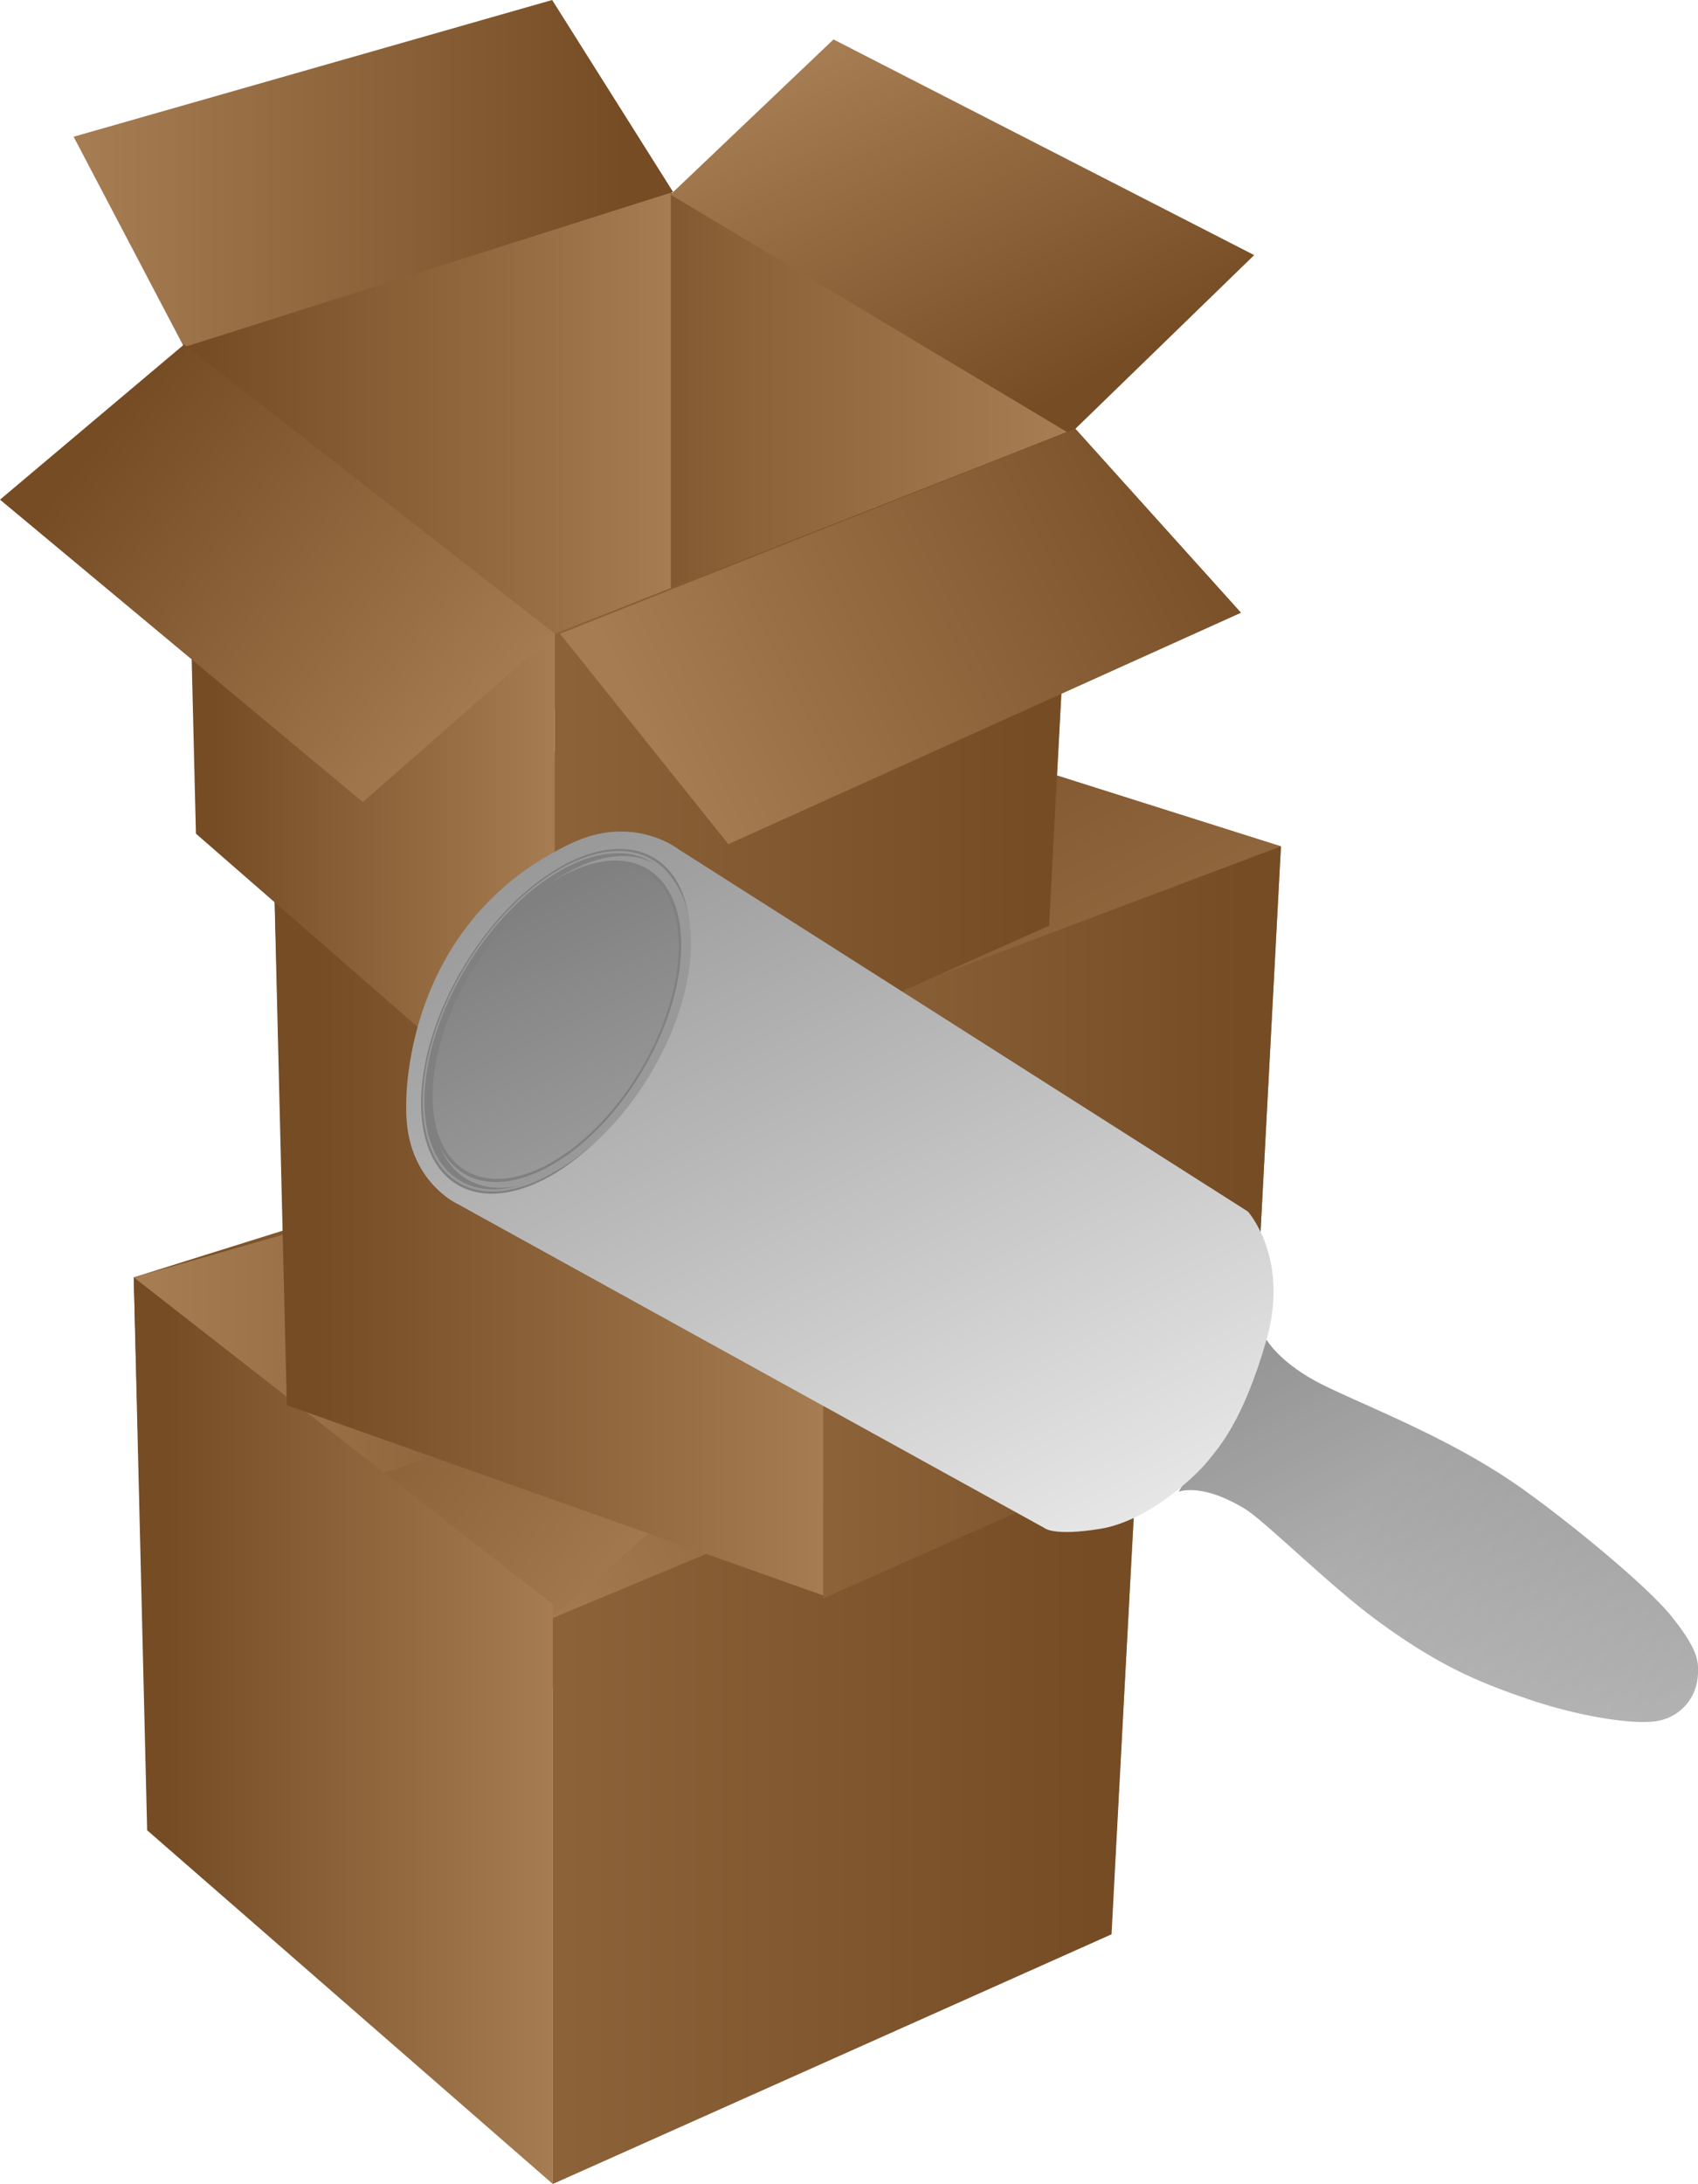 <svg xmlns="http://www.w3.org/2000/svg" xmlns:xlink="http://www.w3.org/1999/xlink" viewBox="0 0 571.33 734.73"><defs><style>.cls-1{fill:url(#linear-gradient);}.cls-2{fill:url(#linear-gradient-2);}.cls-3{fill:url(#linear-gradient-3);}.cls-4{fill:url(#linear-gradient-4);}.cls-5{fill:url(#linear-gradient-5);}.cls-6{fill:url(#linear-gradient-6);}.cls-7{fill:url(#linear-gradient-7);}.cls-8{fill:url(#linear-gradient-8);}.cls-9{fill:url(#linear-gradient-9);}.cls-10{fill:url(#linear-gradient-10);}.cls-11{fill:url(#linear-gradient-11);}.cls-12{fill:url(#linear-gradient-12);}.cls-13{fill:url(#linear-gradient-13);}.cls-14{fill:url(#linear-gradient-14);}.cls-15{fill:url(#linear-gradient-15);}.cls-16{fill:url(#linear-gradient-16);}.cls-17{fill:url(#linear-gradient-17);}.cls-18{fill:url(#linear-gradient-18);}.cls-19{fill:url(#linear-gradient-19);}.cls-20{fill:url(#linear-gradient-20);}.cls-21{fill:url(#linear-gradient-21);}.cls-22{fill:url(#linear-gradient-22);}.cls-23{fill:url(#linear-gradient-23);}.cls-24{fill:url(#linear-gradient-24);}.cls-25{fill:url(#linear-gradient-25);}.cls-26{opacity:0.31;fill:url(#linear-gradient-26);}.cls-27{fill:url(#linear-gradient-27);}.cls-28{fill:gray;}.cls-29{fill:#999;}.cls-30{fill:url(#linear-gradient-28);}</style><linearGradient id="linear-gradient" x1="-3013" y1="509.73" x2="-2618.12" y2="509.73" gradientTransform="matrix(-0.51, 0, 0, 1, -1156.83, 0)" gradientUnits="userSpaceOnUse"><stop offset="0.02" stop-color="#a67c52"/><stop offset="0.6" stop-color="#8c6239"/><stop offset="0.92" stop-color="#754c24"/></linearGradient><linearGradient id="linear-gradient-2" x1="149.02" y1="-142.66" x2="320.88" y2="-142.66" gradientTransform="translate(39.67 305.7) rotate(62.21)" gradientUnits="userSpaceOnUse"><stop offset="0.02" stop-color="#a67c52"/><stop offset="0.92" stop-color="#754c24"/></linearGradient><linearGradient id="linear-gradient-3" x1="45" y1="493.73" x2="230" y2="493.73" gradientUnits="userSpaceOnUse"><stop offset="0.04" stop-color="#754c24"/><stop offset="0.75" stop-color="#996f45"/><stop offset="1" stop-color="#a67c52"/></linearGradient><linearGradient id="linear-gradient-4" x1="186" y1="598.23" x2="384" y2="598.23" gradientUnits="userSpaceOnUse"><stop offset="0.02" stop-color="#8c6239"/><stop offset="0.92" stop-color="#754c24"/></linearGradient><linearGradient id="linear-gradient-5" x1="148.35" y1="518.08" x2="380.64" y2="403.52" gradientUnits="userSpaceOnUse"><stop offset="0.05" stop-color="#a67c52"/><stop offset="1" stop-color="#754c24"/></linearGradient><linearGradient id="linear-gradient-6" x1="107.84" y1="5.22" x2="279.69" y2="-71.45" gradientTransform="translate(39.67 305.7) rotate(62.21)" gradientUnits="userSpaceOnUse"><stop offset="0" stop-color="#754c24"/><stop offset="1" stop-color="#a67c52"/></linearGradient><linearGradient id="linear-gradient-7" x1="45" y1="443.73" x2="286" y2="443.73" gradientTransform="matrix(1, 0, 0, 1, 0, 0)" xlink:href="#linear-gradient-2"/><linearGradient id="linear-gradient-8" x1="-1337" y1="582.23" x2="-1196" y2="582.23" gradientTransform="matrix(-1, 0, 0, 1, -1151, 0)" gradientUnits="userSpaceOnUse"><stop offset="0" stop-color="#a67c52"/><stop offset="0.92" stop-color="#754c24"/></linearGradient><linearGradient id="linear-gradient-9" x1="-3105.47" y1="351.23" x2="-2651.61" y2="351.23" xlink:href="#linear-gradient"/><linearGradient id="linear-gradient-10" x1="92" y1="350.73" x2="277" y2="350.73" xlink:href="#linear-gradient-3"/><linearGradient id="linear-gradient-11" x1="201.43" y1="369.85" x2="440.87" y2="251.76" xlink:href="#linear-gradient-5"/><linearGradient id="linear-gradient-12" x1="31.84" y1="-246.89" x2="278.53" y2="-246.89" xlink:href="#linear-gradient-6"/><linearGradient id="linear-gradient-13" x1="277" y1="411.23" x2="431" y2="411.23" xlink:href="#linear-gradient-4"/><linearGradient id="linear-gradient-14" x1="92" y1="294.73" x2="313" y2="294.73" gradientTransform="matrix(1, 0, 0, 1, 0, 0)" xlink:href="#linear-gradient-2"/><linearGradient id="linear-gradient-15" x1="-7.45" y1="-125.49" x2="157.49" y2="-199.08" xlink:href="#linear-gradient-6"/><linearGradient id="linear-gradient-16" x1="-1428" y1="411.73" x2="-1243" y2="411.73" xlink:href="#linear-gradient-8"/><linearGradient id="linear-gradient-17" x1="61.93" y1="172.52" x2="225.6" y2="172.52" xlink:href="#linear-gradient-3"/><linearGradient id="linear-gradient-18" x1="-2969.2" y1="186.67" x2="-2619.84" y2="186.67" xlink:href="#linear-gradient"/><linearGradient id="linear-gradient-19" x1="24.77" y1="58.39" x2="226.48" y2="58.39" gradientTransform="matrix(1, 0, 0, 1, 0, 0)" xlink:href="#linear-gradient-2"/><linearGradient id="linear-gradient-20" x1="-146.43" y1="-358.62" x2="8.09" y2="-358.62" xlink:href="#linear-gradient-2"/><linearGradient id="linear-gradient-21" x1="186.67" y1="264.97" x2="361.84" y2="264.97" xlink:href="#linear-gradient-4"/><linearGradient id="linear-gradient-22" x1="-1337.67" y1="250.81" x2="-1212.93" y2="250.81" xlink:href="#linear-gradient-8"/><linearGradient id="linear-gradient-23" x1="209.1" y1="255.99" x2="414.6" y2="154.63" xlink:href="#linear-gradient-5"/><linearGradient id="linear-gradient-24" x1="-143.2" y1="-68.98" x2="6.78" y2="-135.89" xlink:href="#linear-gradient-6"/><linearGradient id="linear-gradient-25" x1="147.51" y1="1554.52" x2="-26.29" y2="1554.52" gradientTransform="translate(-884.21 1270.36) rotate(-116.23)" gradientUnits="userSpaceOnUse"><stop offset="0" stop-color="gray"/><stop offset="1" stop-color="#ccc"/></linearGradient><linearGradient id="linear-gradient-26" x1="-13.14" y1="1612.49" x2="92.15" y2="1541.84" gradientTransform="translate(-884.21 1270.36) rotate(-116.23)" gradientUnits="userSpaceOnUse"><stop offset="0.04" stop-color="gray"/><stop offset="1" stop-color="#ccc"/></linearGradient><linearGradient id="linear-gradient-27" x1="122.09" y1="1429.9" x2="409.39" y2="1429.9" gradientTransform="translate(-884.21 1270.36) rotate(-116.23)" gradientUnits="userSpaceOnUse"><stop offset="0" stop-color="#e6e6e6"/><stop offset="1" stop-color="#999"/></linearGradient><linearGradient id="linear-gradient-28" x1="315.9" y1="1370.48" x2="400.04" y2="1370.48" gradientTransform="matrix(0.54, -0.84, 0.84, 0.54, -1160.21, -94.03)" gradientUnits="userSpaceOnUse"><stop offset="0" stop-color="#999"/><stop offset="1" stop-color="gray"/></linearGradient></defs><title>Asset 5</title><g id="Layer_2" data-name="Layer 2"><g id="Layer_1-2" data-name="Layer 1"><polygon class="cls-1" points="384 464.73 230 371.73 230 552.73 374 647.73 384 464.73"/><polygon class="cls-2" points="166 430.73 234 371.73 384 461.73 318 521.73 166 430.73"/><polygon class="cls-3" points="45 429.73 230 371.73 230 552.73 50 615.73 45 429.73"/><polygon class="cls-4" points="186 734.73 374 650.73 384 461.73 186 539.73 186 734.73"/><polygon class="cls-5" points="185 544.73 125 469.73 321 391.73 384 461.73 185 544.73"/><polygon class="cls-6" points="45 429.73 144 411.73 261 478.73 185 544.73 45 429.73"/><polygon class="cls-7" points="87 509.73 45 429.73 227 377.73 286 442.73 87 509.73"/><polygon class="cls-8" points="186 734.73 49.51 615.73 45 429.73 186 539.73 186 734.73"/><polygon class="cls-9" points="431 284.73 254 228.73 277 409.73 421 473.73 431 284.73"/><polygon class="cls-10" points="92 286.73 254 228.73 277 409.73 97 472.73 92 286.73"/><polygon class="cls-11" points="277 342.73 193 351.73 313 286.73 431 284.73 277 342.73"/><polygon class="cls-12" points="186 287.73 254 228.73 431 284.73 338 378.73 186 287.73"/><polygon class="cls-13" points="277 537.73 421 473.73 431 284.73 277 342.73 277 537.73"/><polygon class="cls-14" points="114 360.73 92 286.73 254 228.73 313 293.73 114 360.73"/><polygon class="cls-15" points="92 286.73 149 246.73 330 294.73 277 342.73 92 286.73"/><polygon class="cls-16" points="277 536.73 96.51 472.73 92 286.73 277 341.73 277 536.73"/><polygon class="cls-17" points="61.93 115.89 225.6 64.58 225.6 224.71 66.35 280.45 61.93 115.89"/><polygon class="cls-18" points="361.84 146.86 225.6 64.58 225.6 224.71 352.99 308.76 361.84 146.86"/><polygon class="cls-19" points="61.93 116.78 24.77 46 185.79 0 226.48 64.58 61.93 116.78"/><polygon class="cls-20" points="225.6 65.47 280.45 13.27 422 85.82 360.07 145.97 225.6 65.47"/><polygon class="cls-21" points="186.67 385.73 352.99 311.41 361.84 144.21 186.67 213.21 186.67 385.73"/><polygon class="cls-22" points="186.67 385.73 65.92 280.45 61.93 115.9 186.67 213.21 186.67 385.73"/><polygon class="cls-23" points="245.06 283.99 188.44 213.21 361.84 144.21 417.58 206.13 245.06 283.99"/><polygon class="cls-24" points="0 168.09 61.93 115.89 186.67 213.21 122.09 269.83 0 168.09"/><path class="cls-25" d="M426.15,450.7s4.39,7.82,18.41,14.92,41.5,17.31,65,33.39c15.18,10.41,44.15,33.89,52.86,44.78s9.48,15.2,8.73,20.94a16.31,16.31,0,0,1-12.4,14c-7.86,2-27.75-1.41-44.19-7s-30.5-11.22-51.93-27.12c-15.63-11.6-37.26-33.09-43.72-37-14.75-9-22.31-5.77-22.31-5.77"/><path class="cls-26" d="M426.15,450.7s4.39,7.82,18.41,14.92,41.5,17.31,65,33.39c15.18,10.41,44.15,33.89,52.86,44.78s9.48,15.2,8.73,20.94a16.31,16.31,0,0,1-12.4,14c-7.86,2-27.75-1.41-44.19-7s-30.5-11.22-51.93-27.12c-15.63-11.6-37.26-33.09-43.72-37-14.75-9-22.31-5.77-22.31-5.77"/><path class="cls-27" d="M228.28,285.69,419.89,407.58s14.1,15.68,6.26,43.12S410,487.16,405.9,492.11s-19.78,19.59-35.59,22.19-18.86-.24-18.86-.24L153.9,405s-14.71-6.66-16.93-26.39c-1.78-15.85,2.72-70.3,55.44-95C213.22,273.82,228.28,285.69,228.28,285.69Z"/><ellipse class="cls-28" cx="186.96" cy="343.56" rx="64.16" ry="36.03" transform="translate(-203.77 325.93) rotate(-58.86)"/><ellipse class="cls-29" cx="186.96" cy="343.56" rx="63.36" ry="35.58" transform="translate(-203.77 325.93) rotate(-58.86)"/><ellipse class="cls-28" cx="186.96" cy="343.56" rx="62.55" ry="35.13" transform="translate(-203.77 325.93) rotate(-58.86)"/><ellipse class="cls-29" cx="186.96" cy="343.56" rx="61.43" ry="34.5" transform="matrix(0.52, -0.86, 0.86, 0.52, -203.77, 325.93)"/><ellipse class="cls-28" cx="186.96" cy="343.56" rx="59.82" ry="33.59" transform="translate(-203.77 325.93) rotate(-58.86)"/><ellipse class="cls-30" cx="186.96" cy="343.56" rx="58.66" ry="32.94" transform="translate(-203.77 325.93) rotate(-58.86)"/></g></g></svg>